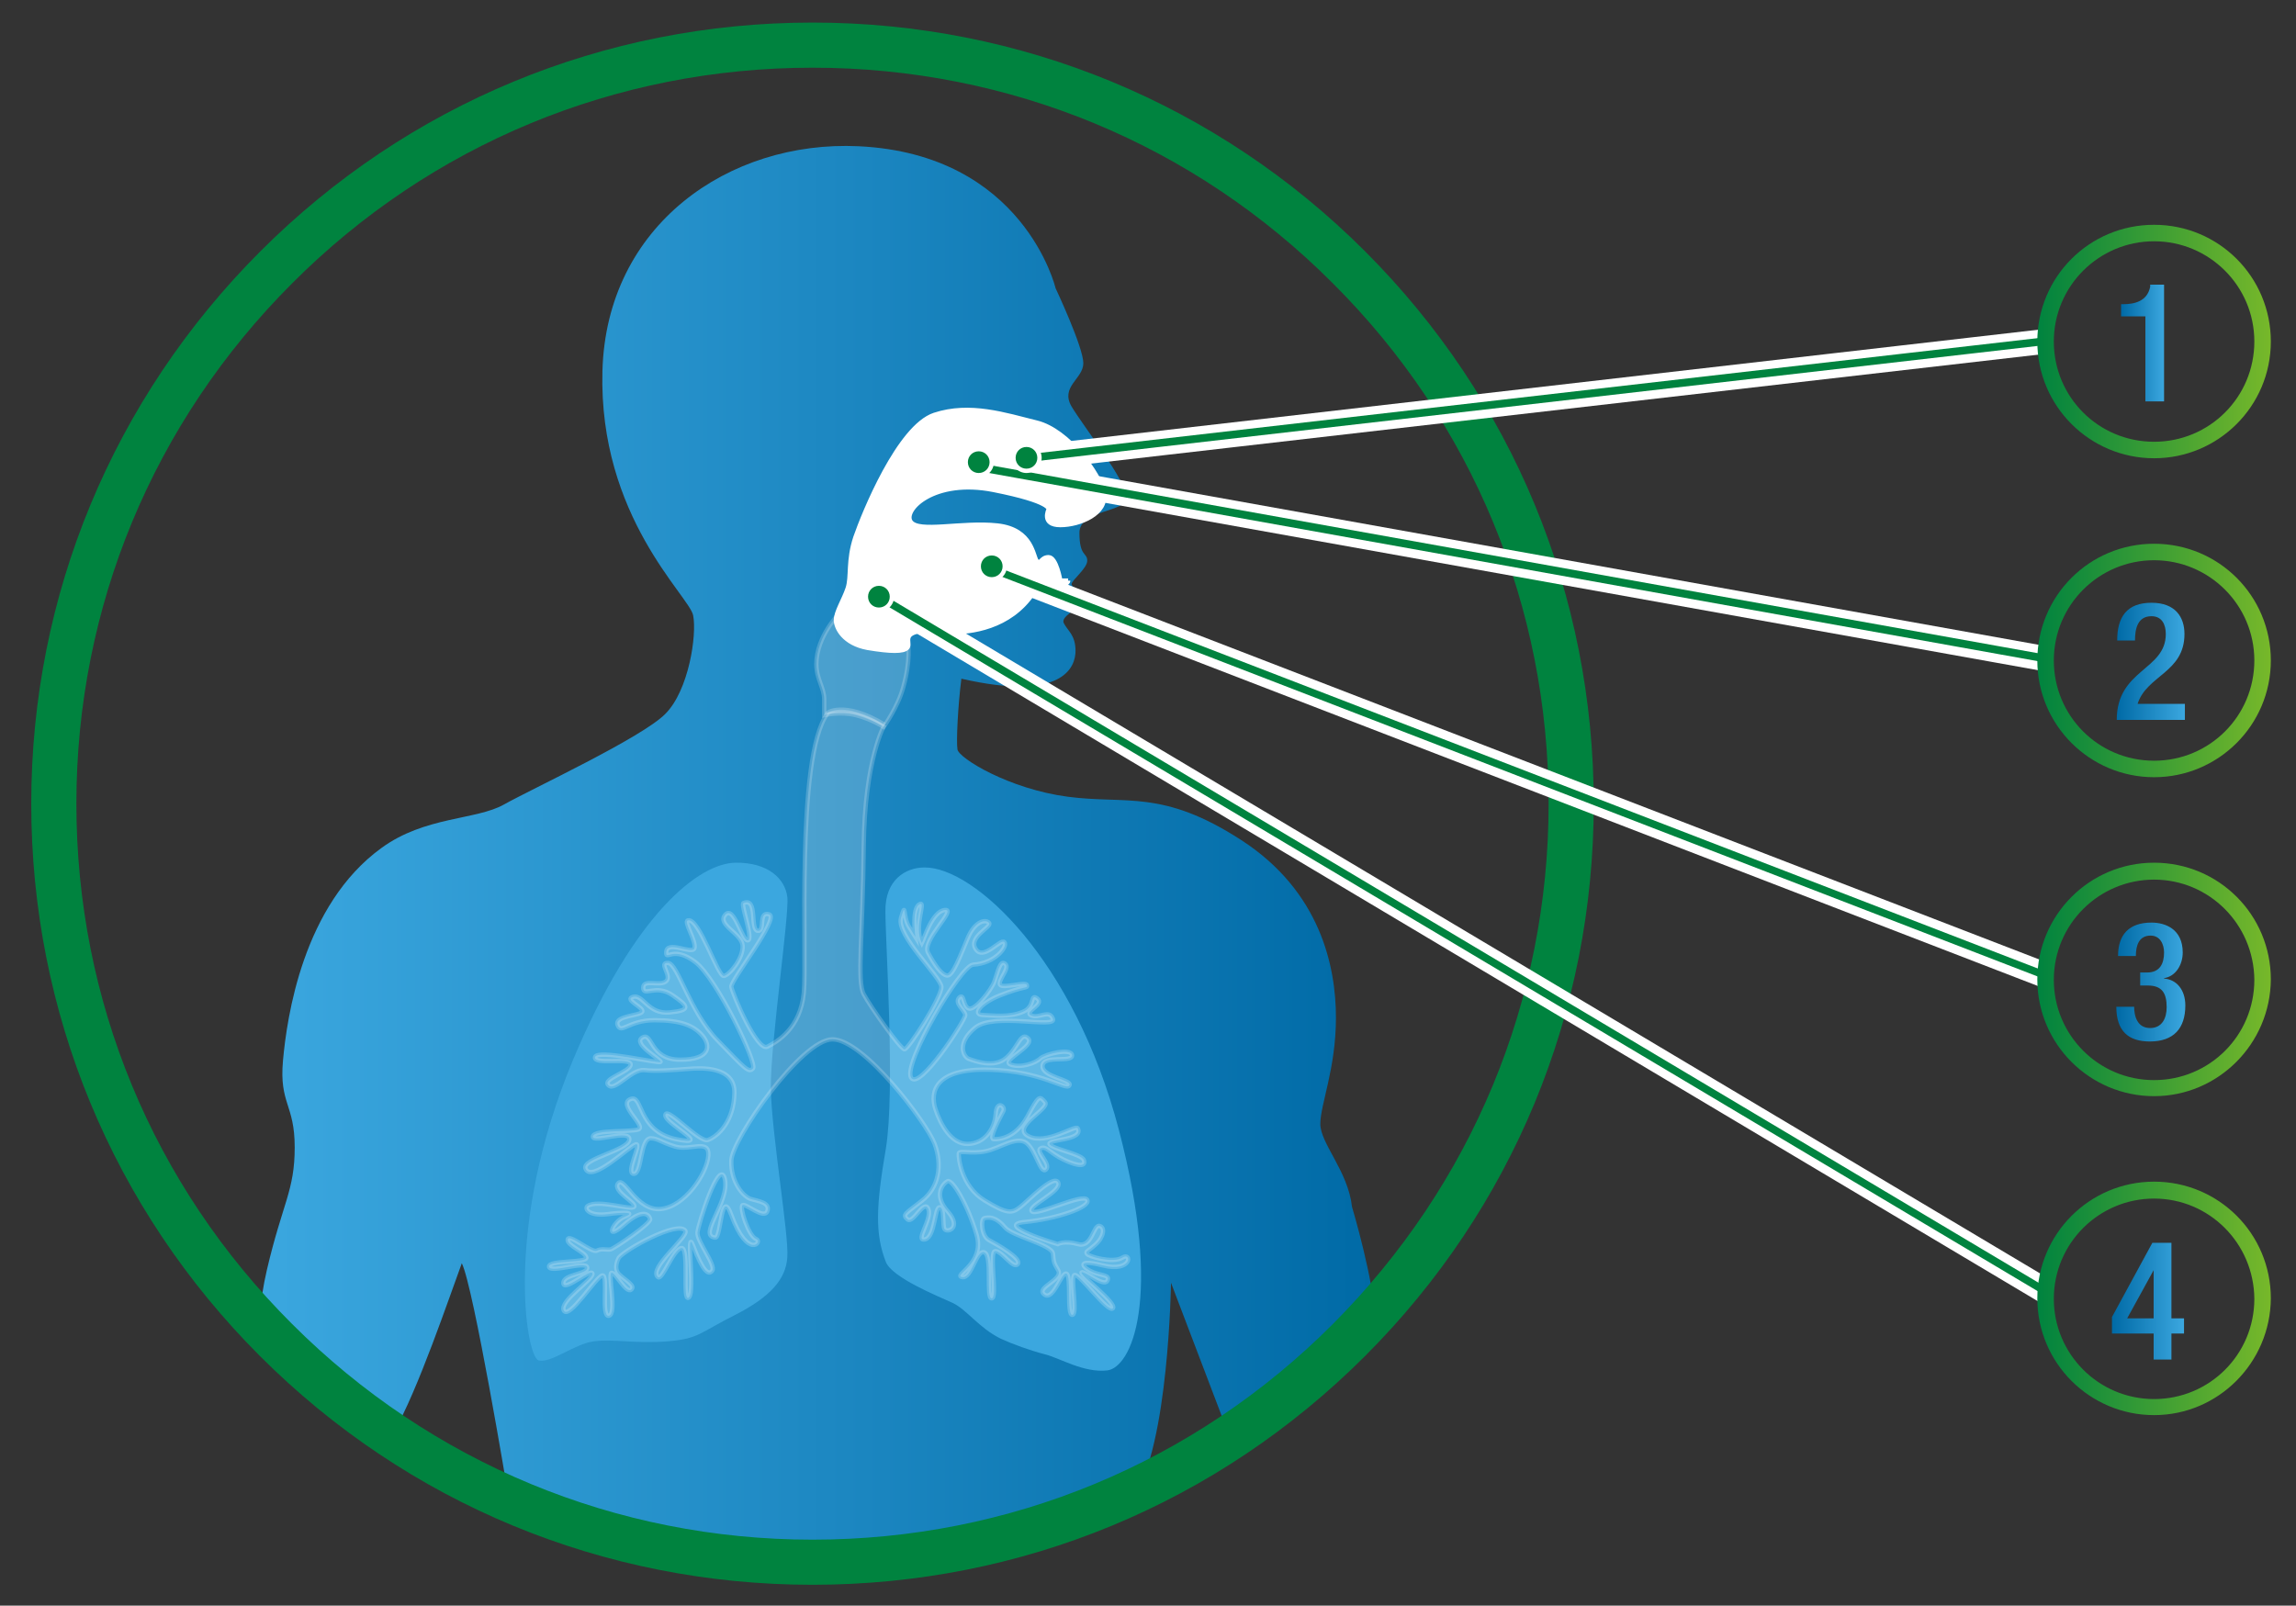 <?xml version="1.0" encoding="utf-8"?>
<!-- Generator: Adobe Illustrator 24.0.1, SVG Export Plug-In . SVG Version: 6.00 Build 0)  -->
<svg version="1.1" id="Ebene_1" xmlns="http://www.w3.org/2000/svg" xmlns:xlink="http://www.w3.org/1999/xlink" x="0px" y="0px"
	 viewBox="0 0 529 370" style="enable-background:new 0 0 529 370;" xml:space="preserve">
<rect x="0" y="0" width="529" height="370" fill="#333333" stroke="none"/>
<style type="text/css">
	.st0{fill:url(#SVGID_1_);}
	.st1{fill:#3BA7DF;}
	.st2{opacity:0.2;fill:#FFFFFF;stroke:#FFFFFF;stroke-miterlimit:10;}
	.st3{fill:#FFFFFF;stroke:#FFFFFF;stroke-miterlimit:10;}
	.st4{fill:#00833F;}
	.st5{fill:#FFFFFF;}
	.st6{fill:url(#SVGID_2_);}
	.st7{fill:url(#SVGID_3_);}
	.st8{fill:url(#SVGID_4_);}
	.st9{fill:url(#SVGID_5_);}
	.st10{fill:url(#SVGID_6_);}
	.st11{fill:url(#SVGID_7_);}
	.st12{fill:url(#SVGID_8_);}
	.st13{fill:url(#SVGID_9_);}
</style>
<g>
	<g>
		
			<linearGradient id="SVGID_1_" gradientUnits="userSpaceOnUse" x1="5331.401" y1="198.462" x2="5588.184" y2="198.462" gradientTransform="matrix(-1 0 0 1 5648.025 0)">
			<stop  offset="0" style="stop-color:#FFFFFF"/>
			<stop  offset="0" style="stop-color:#006AA6"/>
			<stop  offset="1" style="stop-color:#3BA7DF"/>
		</linearGradient>
		<path class="st0" d="M283.2,330.8l-13.4-35.2c0,0-0.5,37.5-8.6,49.3l-76.5,18.5L117,344c0,0-7.9-47.5-10.6-52.9
			c-2.7,7.3-10.3,29.8-15.7,38.9l-29.2-17.4c0,0-3.6-4.5,0-20c3.6-15.4,6.4-18.2,6.4-28.2c0-10-3.6-10-2.7-20
			c0.9-10,4.6-35.9,22.7-49c10-7.3,21.8-6.4,28.2-10c6.4-3.6,31.8-15.4,37.2-20.9c5.4-5.4,7.3-18.2,6.4-22.7
			c-0.9-4.5-21.8-22.7-20.9-56.3s29.1-53.2,59-51.8c38.1,1.8,45.4,32.7,45.4,32.7s6.4,13.6,6.4,17.3c0,3.6-5.4,5.4-2.7,10
			c2.7,4.5,12.7,17.3,12.7,20.9c0,3.6-10.9,2.7-10.9,8.2s1.8,4.5,1.8,6.4c0,1.8-3.6,4.5-3.6,5.4c0,0.9,2.7,1.8,2.7,3.6
			c0,1.8-5.4,3.6-4.5,5.4c0.9,1.8,2.7,2.7,2.7,6.4c0,3.6-2.7,11.8-26.3,6.4c-0.8,6.3-1.2,14.5-0.9,16.3c0.3,2,11.8,9.1,25.4,10.9
			c13.6,1.8,21.8-1.8,40,10s21.8,29.1,21.8,40.9s-3.6,20-3.6,24.5c0,4.5,6.4,10.9,7.3,19.1c0,0,5.1,17,5.4,26.4L283.2,330.8z"/>
		<path class="st1" d="M169.4,198.8c7.7-0.1,11.5,3.8,12,7.9c0.5,4.1-3.9,33.6-3.8,44.2c0.2,10.6,4.2,33.8,3.8,38.8
			c-0.3,5-3.8,9.1-12,13.3c-8.2,4.1-8.3,5.5-15.6,6.1c-7.3,0.6-12.4-0.6-17,0c-4.5,0.6-9.8,5.1-12.7,4.4c-2.9-0.8-8.1-30.9,7.9-69.2
			C146.3,210.2,161.1,199,169.4,198.8 M213,199.9c11.5-0.1,34.5,21.2,44.8,60.5c10.3,39.4,2.7,54.8-2.7,55.4
			c-5.4,0.6-10.8-2.8-14.3-3.7c-3.5-0.9-7.6-2.4-10.2-3.6c-5.1-2.5-7.9-6.8-11.2-8.3c-3.3-1.5-13.9-5.8-15.3-9.4
			c-2.5-6.4-2.3-12.7,0-26.1c2.2-13.4-0.1-47.4-0.1-54.7C203.9,202.7,208.7,199.9,213,199.9"/>
		<path class="st2" d="M203.8,167c0,0-4.6,7.9-4.8,28.2c-0.2,20.3-1.6,30.9,0,33.9c1.6,3,8.5,12.7,9.4,12.7c0.9,0,8.6-12,8.5-14.4
			c-0.2-2.4-10.5-11.8-9.3-15.9c1.2-4.1,0.4-0.3,1.8,2l1.5,2.4c0,0-0.9-6.4,0.9-7.5c1.8-1.1-1.4,5.1,0.6,8.9
			c0.6-1.2,2.4-7.3,5.3-7.6s-5.3,6.9-3.9,9.8c1.5,2.8,3.2,5.3,4.5,5.3c1.3,0,3-4.7,4.7-8.7s4.2-4.3,4.9-3.4c0.7,0.9-4.9,3.2-3.1,6
			c1.8,2.8,5.7-2.5,6.6-1.6c0.9,0.9-2,4.9-7.2,5.2c-2.9,0.2-16.1,22.7-14.3,26c1.8,3.3,12.6-13.3,12.5-14.4c-0.1-1.1-2.6-2.7-1.4-4
			c1.2-1.2,0.8,2,2.2,2.5c1.4,0.5,5.1-4.1,5.9-6.2c0.8-2.2,1.3-5.1,2.5-4.1c1.2,1-1.7,3.7-1.2,4.8c0.5,1,6-0.8,6.2,0.1
			c0.2,0.9-0.3,0-6.5,2.5c-4.3,1.8-6.1,4.3-3.7,4.4c2.4,0.1,6.1,0.6,9.2-0.7c3.1-1.2,1.6-4.4,3.4-3.1c1.8,1.4-3.3,3.1-1.4,3.9
			c1.9,0.8,4.1-1.5,5,0.8c0.9,2.3-13.6-1.5-17.9,2c-4.3,3.5-2.8,6.7-1.5,7.2c1.4,0.5,5.8,2.2,8.6-0.2c2.8-2.4,3.4-6.2,5.1-4.5
			c1.7,1.7-6.4,5.1-4.1,6c2.3,0.9,5.8-0.3,6.9-1.4c1.1-1,7.2-2.5,7.3-0.7c0.1,1.8-6.6-0.2-6.8,2.4c-0.2,2.6,6.9,3.2,6.2,4.5
			c-0.7,1.4-6.1-3.3-18.6-3.6c-12.5-0.3-13.5,5.2-12.3,9c1.2,3.7,3.7,8.2,7.5,8.1s6.1-3.3,6.4-6.8c0.2-3.5,2.3-1.8,1.8-0.8
			s-3.5,6.4-2.3,6.5c1.2,0.1,5.1-0.2,7.8-5.2c2.7-5,2.8-4.8,4.1-3.3c1.2,1.5-7.9,5.7-3.9,7.8c4.1,2.2,10.9-2.7,11.4-1.8
			c1.5,2.8-6.8,2.5-6.5,3.6c0.3,1.1,7.4,2.3,7.9,3.7c0.6,1.5-1.1,1.6-4.5,0c-3.4-1.6-4.1-3.3-5.4-2.7c-1.4,0.6,2.5,3.7,1.2,4.9
			s-2.3-4.4-4.5-6.1c-2.3-1.7-6.1,1.2-9.4,1.9c-3.3,0.7-6.1-0.3-6.2,0.5c-0.1,0.8,0.5,7.5,5.9,10.8c5.4,3.3,6.4,3,8.3,1.5
			c1.9-1.5,7.7-7.6,8.7-5.6s-7,5.3-6.1,6.6c0.9,1.3,11.9-4.3,12.8-2.6c0.9,1.7-7.2,4.4-14.4,5.1c-7.3,0.7,7.6,5.1,7.6,5.1
			s1.5-0.9,4.7,0s3.5-4.5,4.9-4.2c1.4,0.3,1,2.6-0.9,4.3c-1.9,1.7-2.3,1.5-2,2.1c0.2,0.6,6,2.3,8.2,0.9c2.2-1.4,2.3,3.5-4.5,1.8
			c-6.9-1.7-4.3,0.8-2.2,1.6c2.1,0.8,4,0.6,3.2,2c-0.8,1.4-5.3-2.4-5.9-2c-0.6,0.5,8.3,7.2,7.2,8.3c-1.1,1.1-7.6-7.9-8.8-7.7
			c-1.1,0.2,0.8,8.9-0.5,9.2c-1.4,0.2-0.2-9.1-1.4-9.5c-1.2-0.4-3,6.4-5.1,4.8c-2.1-1.6,4.5-3.4,3.2-5.6c-1-1.7-1-1.7-1.2-3.8
			c-0.2-2.1-9.4-4-11.1-6.1c-2.2-2.6-3.8-2.3-4.7-2.1c-0.9,0.2-0.7,4.2,1.1,5.1c1.7,0.9,7.6,4.2,6.6,5.5c-1,1.3-3.6-3-5.2-3
			c-1.5,0.1,0.6,10.8-0.8,10.9c-1.4,0.1,0.2-9.9-1.7-10.6c-1.9-0.7-2.9,6.1-5.1,5.7c-2.3-0.4,5.3-3,3.3-9.8
			c-2-6.8-5.6-12.9-6.7-12.3c-1.1,0.6-3.3,3.2,0.1,7c3.3,3.8-0.2,5-0.8,4c-0.5-1,0.1-4.9-1.1-5c-1.2-0.1-1,6.9-3.4,7.4
			c-2.4,0.5,1.7-4.6,0.8-7c-1-2.4-3.5,3.5-4.8,2.4c-1.3-1.1-0.5-1.3,3.3-4.3c3.9-3,4.8-8.2,2.9-13.2c-1.9-4.9-16.3-24-23.5-24
			c-7.1,0-23.1,22.9-23.3,27.9c-0.2,5,2.8,8.4,4.5,8.9c1.7,0.5,4.5,0.8,3.8,2.8c-0.7,2-4.9-1.8-5.7-1.4c-0.8,0.5,1.4,7.2,3.1,7.8
			c1.7,0.6-1.9,4.9-5.7-5.5c-2.4-6.6-2.3,5.3-3.7,5.2c-4.2-0.4,3.4-8.2,2.2-13.5c-1.2-5.2-6.1,10.3-6.3,12.3s4.3,7.5,3.4,8.8
			c-0.9,1.3-2.3-0.2-4.3-5.5c-2-5.4,0.5,10.3-1.1,11.7s0.2-11.7-1.7-11.4c-1.9,0.3-4.4,7.5-5.4,6.7c-2.4-2,7.2-9.4,6.3-10.7
			c-1.7-2.4-13.8,4.3-15.3,6.2c0,0-1.4,2.3,0,3.8c1.4,1.4,4,2.7,2.8,3.6c-1.2,0.9-3.6-4-4.5-3.9c-0.9,0.2,1.3,9.5-0.6,9.9
			c-1.9,0.5-0.1-9.5-1.5-9.3c-1.4,0.2-7.7,10.3-8.9,8.1c-1.1-2.2,6.8-7.1,6.6-8.5c-0.2-1.4-6.6,4.3-6.7,2.2c-0.1-2.1,5.6-2,5.5-3.6
			c-0.2-1.7-8.6,1.4-8.8-0.2c-0.2-1.6,8.8-0.8,8.6-2.1c-0.2-1.3-4.6-2.8-4.3-4.2c0.3-1.4,5.5,3.2,6.7,2.6c1.2-0.6,2.3-0.1,3.2-0.3
			c0.8-0.2,9.4-6,9.1-7c-0.3-1-1.6-2.6-6.1,1.4c-4.5,4-2.6-0.8,0.2-1.9c2.8-1.1-0.3-1.1-4-0.6c-4,0.5-5.4-1.2-4.5-1.9
			c2.4-1.6,10,1.1,10.7,0.2s-5.1-3.6-3.7-5.4c1.4-1.8,4.2,6.4,9.8,5.9c5.6-0.5,10.7-8.2,11-12.3c0.3-4-4.2-1-7.7-2.1
			c-3.5-1.1-3.8-1.8-5.5-1.9c-2.6-0.1-2,8.3-4,8.2c-2-0.1,2-7.2,0.5-6.8c-1.5,0.4-10.2,9-11.6,5.6c-0.9-2.3,9.9-4.2,10.1-6.7
			c0.2-2.5-8.5,0.9-8.4-0.7c0.2-1.6,8.2-1,10.4-1.6c2.2-0.6-4.8-5.7-1.8-7c3-1.4,1.5,7.3,10.5,9.2c9,1.9-2.8-3.6-2.4-5.6
			c0.4-2,7.8,6.5,9.8,5.8c2.5-0.9,6-4.5,6.1-10.8c0.2-6.3-7.9-5.8-10.4-5.6c-3.9,0.3-7.5,0.6-10.4,0.3c-2.9-0.3-6.7,5-8.2,3.5
			c-1.6-1.5,5.1-3.1,5.1-4.8c0-1.7-8.6,0.2-8.2-1.7c0.5-1.9,14.8,1.6,15.1,1.1c0.2-0.5-6.6-4.2-4.2-5.6c2.4-1.4,1.6,5.1,8.7,5.1
			c7.1,0,7.1-3.3,5.1-5.6c-2-2.3-5-3.5-11-3.5c-6,0-7.7,3.3-8.5,1.1c-0.8-2.2,5.4-2.1,5.7-3.1c0.3-1-4.4-2.8-2.1-3.4
			c2.3-0.6,3.4,4.1,8.4,3.6c5-0.5,4.4-1.4,0.6-4c-3.8-2.6-6.7,0.5-6.7-1.7c0-2.1,3.9-0.2,5.3-1.5c1.4-1.3-1.9-4.3,0.4-4.2
			s4.9,11.1,11.4,17.8c6.5,6.7,7.2,7.6,8.2,6.5c1-1.1-8.3-20.7-13.3-24.5c-5-3.8-6.7-0.4-6.7-2.1c-0.1-3.2,6,0.5,6.5-1.1
			c0.5-1.6-2.6-6.2-1.5-6.4c2.6-0.7,6.9,13.1,8.3,12.8c1.4-0.3,4.5-4.2,4.3-7c-0.2-2.8-6-4.8-4-7.1c2-2.3,3.9,6.1,5.2,5.9
			c1.4-0.2-1.7-8.3-1-8.6c3.4-1.4,1.4,6.2,3.3,6.4c1.8,0.2,0-4.6,2.6-3.8c2.6,0.8-8.9,15.2-8.7,16.7c0.2,1.4,5.9,15,8.3,13.8
			c2.4-1.2,7.6-4.3,8.4-12.4c0.8-8.1-1.9-54.3,5.4-64.3C190.1,164.3,194.5,161.3,203.8,167"/>
		<path class="st2" d="M193.5,141.2c0,0-5.4,5.4-5.4,11.8c0,3.6,1.8,5.4,1.8,8.2v3.6c0,0,3.6-0.9,7.3,0c3.6,0.9,6.4,2.7,6.4,2.7
			s3.3-4.6,4.5-9.1c1.8-6.4,1.1-10,1.1-10L193.5,141.2z"/>
		<path class="st3" d="M246.1,133.8h-1.8c0,0-0.9-5.4-2.7-5.4c-1.8,0-1.8,1.8-2.7,0.9c-0.9-0.9-0.9-7.3-9.1-8.2
			c-8.2-0.9-18.2,1.8-20-0.9c-1.8-2.7,5.4-10,19.1-7.3c13.6,2.7,12.7,4.5,12.7,4.5s-1.8,3.6,2.7,3.6s10.9-2.7,10-7.3
			c-0.9-4.5-8.2-14.5-15.4-16.3c-7.3-1.8-15.4-4.5-23.6-1.8c-8.2,2.7-16.3,22.7-18.2,28.2c-1.8,5.4-0.9,9.1-1.8,11.8
			c-0.9,2.7-2.7,5.4-2.7,7.3c0,1.8,1.8,5.4,7.3,6.4c5.4,0.9,8.2,0.9,9.1,0s-0.9-2.7,1.8-3.6c2.7-0.9,3.6,0,8.2,0
			c4.5,0,13.6-0.9,19.1-9.1c1.8-2.7,2.7,0,2.7,0s0,1.8,0.9,1.8c0.9,0,2.7-3.6,2.7-3.6S246.1,134.7,246.1,133.8"/>
		<path class="st4" d="M187.2,365.2c-48.1,0-93.3-18.7-127.3-52.7S7.2,233.2,7.2,185.2S26,91.9,60,57.9S139.2,5.2,187.2,5.2
			s93.3,18.7,127.3,52.7s52.7,79.2,52.7,127.3s-18.7,93.3-52.7,127.3S235.3,365.2,187.2,365.2z M187.2,15.6
			c-45.3,0-87.9,17.6-119.9,49.7c-32,32-49.7,74.6-49.7,119.9c0,45.3,17.6,87.9,49.7,119.9c32,32,74.6,49.7,119.9,49.7
			s87.9-17.6,119.9-49.7s49.7-74.6,49.7-119.9s-17.6-87.9-49.7-119.9C275.1,33.2,232.5,15.6,187.2,15.6z"/>
	</g>
</g>
<g>
	<polygon class="st4" points="234.8,103.9 471.5,76.7 471.5,80.5 234.8,107.7 	"/>
	<path class="st5" d="M470.5,77.8v1.8l-234.7,27v-1.8L470.5,77.8 M472.5,75.6l-2.2,0.3l-234.7,27l-1.8,0.2v1.8v1.8v2.2l2.2-0.3
		l234.7-27l1.8-0.2v-1.8v-1.8V75.6L472.5,75.6z"/>
</g>
<g>
	<polygon class="st4" points="224.1,109.4 224.4,105.6 471.6,149.9 471.3,153.7 	"/>
	<path class="st5" d="M225.3,106.7l245.2,44l-0.2,1.8l-245.2-44L225.3,106.7 M223.5,104.4l-0.2,2.2l-0.2,1.8l-0.2,1.8l1.8,0.3
		l245.2,44l2.2,0.4l0.2-2.2l0.2-1.8l0.2-1.8l-1.8-0.3l-245.2-44L223.5,104.4L223.5,104.4z"/>
</g>
<g>
	<polygon class="st4" points="227.3,132.6 228.1,129 471.8,223 471,226.7 	"/>
	<path class="st5" d="M228.8,130.3l241.8,93.3l-0.4,1.7L228.5,132L228.8,130.3 M227.4,127.6l-0.5,2.3l-0.4,1.7l-0.4,1.7l1.6,0.6
		l241.8,93.3l2.2,0.8l0.5-2.3l0.4-1.7l0.4-1.7l-1.6-0.6l-241.8-93.3L227.4,127.6L227.4,127.6z"/>
</g>
<g>
	<polygon class="st4" points="201.4,138.9 202.5,135.3 471.9,295.7 470.7,299.3 	"/>
	<path class="st5" d="M203.1,136.8l267.6,159.4l-0.6,1.7L202.5,138.5L203.1,136.8 M202,133.8l-0.8,2.4l-0.6,1.7l-0.5,1.5l1.4,0.8
		l267.6,159.4l2.2,1.3l0.8-2.4l0.6-1.7l0.5-1.5l-1.4-0.8L204.1,135L202,133.8L202,133.8z"/>
</g>
<g>
	<linearGradient id="SVGID_2_" gradientUnits="userSpaceOnUse" x1="469.433" y1="78.7" x2="523.137" y2="78.7">
		<stop  offset="0" style="stop-color:#00833F"/>
		<stop  offset="1" style="stop-color:#77B82A"/>
	</linearGradient>
	<path class="st6" d="M496.3,105.6c-14.8,0-26.9-12-26.9-26.9s12-26.9,26.9-26.9s26.9,12,26.9,26.9S511.1,105.6,496.3,105.6z
		 M496.3,55.6c-12.7,0-23.1,10.3-23.1,23.1s10.3,23.1,23.1,23.1s23.1-10.3,23.1-23.1S509,55.6,496.3,55.6z"/>
	<g>
		<linearGradient id="SVGID_3_" gradientUnits="userSpaceOnUse" x1="488.746" y1="78.938" x2="498.653" y2="78.938">
			<stop  offset="0" style="stop-color:#006AA6"/>
			<stop  offset="1" style="stop-color:#3BA7DF"/>
		</linearGradient>
		<path class="st7" d="M494.3,92.4V72.9h-5.6v-2.8h0.4c2.6,0,5.6-0.6,6.3-4v-0.5h3.2v26.9H494.3z"/>
	</g>
</g>
<g>
	<linearGradient id="SVGID_4_" gradientUnits="userSpaceOnUse" x1="469.433" y1="152.205" x2="523.137" y2="152.205">
		<stop  offset="0" style="stop-color:#00833F"/>
		<stop  offset="1" style="stop-color:#77B82A"/>
	</linearGradient>
	<path class="st8" d="M496.3,179.1c-14.8,0-26.9-12-26.9-26.9s12-26.9,26.9-26.9s26.9,12,26.9,26.9S511.1,179.1,496.3,179.1z
		 M496.3,129.1c-12.7,0-23.1,10.3-23.1,23.1s10.3,23.1,23.1,23.1s23.1-10.3,23.1-23.1S509,129.1,496.3,129.1z"/>
	<g>
		<linearGradient id="SVGID_5_" gradientUnits="userSpaceOnUse" x1="487.721" y1="152.443" x2="503.435" y2="152.443">
			<stop  offset="0" style="stop-color:#006AA6"/>
			<stop  offset="1" style="stop-color:#3BA7DF"/>
		</linearGradient>
		<path class="st9" d="M503.4,165.9h-15.7c0-11.7,11.3-11.4,11.3-19.8c0-2.2-0.9-4.1-3.3-4.1c-3.2,0-3.8,2.9-3.8,5.6h-4.1
			c0-5.4,2.2-8.7,7.9-8.7c5.5,0,7.6,3.3,7.6,7.2c0,8.9-8.7,9.5-10.8,16.1h10.9V165.9z"/>
	</g>
</g>
<g>
	<linearGradient id="SVGID_6_" gradientUnits="userSpaceOnUse" x1="469.433" y1="225.71" x2="523.137" y2="225.71">
		<stop  offset="0" style="stop-color:#00833F"/>
		<stop  offset="1" style="stop-color:#77B82A"/>
	</linearGradient>
	<path class="st10" d="M496.3,252.6c-14.8,0-26.9-12-26.9-26.9c0-14.8,12-26.9,26.9-26.9s26.9,12,26.9,26.9
		C523.1,240.5,511.1,252.6,496.3,252.6z M496.3,202.7c-12.7,0-23.1,10.3-23.1,23.1c0,12.7,10.3,23.1,23.1,23.1s23.1-10.3,23.1-23.1
		C519.3,213,509,202.7,496.3,202.7z"/>
	<g>
		<linearGradient id="SVGID_7_" gradientUnits="userSpaceOnUse" x1="487.645" y1="226.213" x2="503.511" y2="226.213">
			<stop  offset="0" style="stop-color:#006AA6"/>
			<stop  offset="1" style="stop-color:#3BA7DF"/>
		</linearGradient>
		<path class="st11" d="M491.7,231.9c0,2.4,0.8,5,3.7,5c2.7,0,3.8-2.2,3.8-4.8c0-3.3-1.1-5-4.4-5h-1.7v-3h1.6c2.9,0,3.9-2,3.9-4.6
			c0-1.9-0.9-3.9-3.1-3.9c-2.7,0-3.4,2.3-3.4,4.7h-4.1c0-5,2.6-7.7,7.7-7.7c3.2,0,7.2,1.5,7.2,6.9c0,2.8-1.6,5.5-4.3,5.9v0.1
			c2.8,0.2,4.9,2.5,4.9,6.2c0,5.3-2.7,8.3-8.2,8.3c-4.9,0-7.7-2.4-7.7-8H491.7z"/>
	</g>
</g>
<g>
	<linearGradient id="SVGID_8_" gradientUnits="userSpaceOnUse" x1="469.433" y1="299.214" x2="523.137" y2="299.214">
		<stop  offset="0" style="stop-color:#00833F"/>
		<stop  offset="1" style="stop-color:#77B82A"/>
	</linearGradient>
	<path class="st12" d="M496.3,326.1c-14.8,0-26.9-12-26.9-26.9c0-14.8,12-26.9,26.9-26.9s26.9,12,26.9,26.9
		C523.1,314,511.1,326.1,496.3,326.1z M496.3,276.2c-12.7,0-23.1,10.3-23.1,23.1c0,12.7,10.3,23.1,23.1,23.1s23.1-10.3,23.1-23.1
		C519.3,286.5,509,276.2,496.3,276.2z"/>
	<g>
		<linearGradient id="SVGID_9_" gradientUnits="userSpaceOnUse" x1="486.575" y1="299.795" x2="503.201" y2="299.795">
			<stop  offset="0" style="stop-color:#006AA6"/>
			<stop  offset="1" style="stop-color:#3BA7DF"/>
		</linearGradient>
		<path class="st13" d="M486.6,303.5l9.3-17.1h4.4v17.4h2.9v3.5h-2.9v6h-4.1v-6h-9.6V303.5z M496.2,292.7L496.2,292.7l-6.1,11.1h6.1
			V292.7z"/>
	</g>
</g>
<g>
	<circle class="st4" cx="236.5" cy="105.5" r="3"/>
	<path class="st5" d="M236.5,103c1.4,0,2.5,1.1,2.5,2.5s-1.1,2.5-2.5,2.5s-2.5-1.1-2.5-2.5S235.1,103,236.5,103 M236.5,102
		c-1.9,0-3.5,1.6-3.5,3.5s1.6,3.5,3.5,3.5s3.5-1.6,3.5-3.5S238.4,102,236.5,102L236.5,102z"/>
</g>
<g>
	<circle class="st4" cx="228.5" cy="130.5" r="3"/>
	<path class="st5" d="M228.5,128c1.4,0,2.5,1.1,2.5,2.5s-1.1,2.5-2.5,2.5c-1.4,0-2.5-1.1-2.5-2.5S227.1,128,228.5,128 M228.5,127
		c-1.9,0-3.5,1.6-3.5,3.5s1.6,3.5,3.5,3.5s3.5-1.6,3.5-3.5S230.4,127,228.5,127L228.5,127z"/>
</g>
<g>
	<circle class="st4" cx="202.5" cy="137.5" r="3"/>
	<path class="st5" d="M202.5,135c1.4,0,2.5,1.1,2.5,2.5s-1.1,2.5-2.5,2.5c-1.4,0-2.5-1.1-2.5-2.5S201.1,135,202.5,135 M202.5,134
		c-1.9,0-3.5,1.6-3.5,3.5s1.6,3.5,3.5,3.5s3.5-1.6,3.5-3.5S204.4,134,202.5,134L202.5,134z"/>
</g>
<g>
	<circle class="st4" cx="225.5" cy="106.5" r="3"/>
	<path class="st5" d="M225.5,104c1.4,0,2.5,1.1,2.5,2.5s-1.1,2.5-2.5,2.5c-1.4,0-2.5-1.1-2.5-2.5S224.1,104,225.5,104 M225.5,103
		c-1.9,0-3.5,1.6-3.5,3.5s1.6,3.5,3.5,3.5s3.5-1.6,3.5-3.5S227.4,103,225.5,103L225.5,103z"/>
</g>
</svg>
